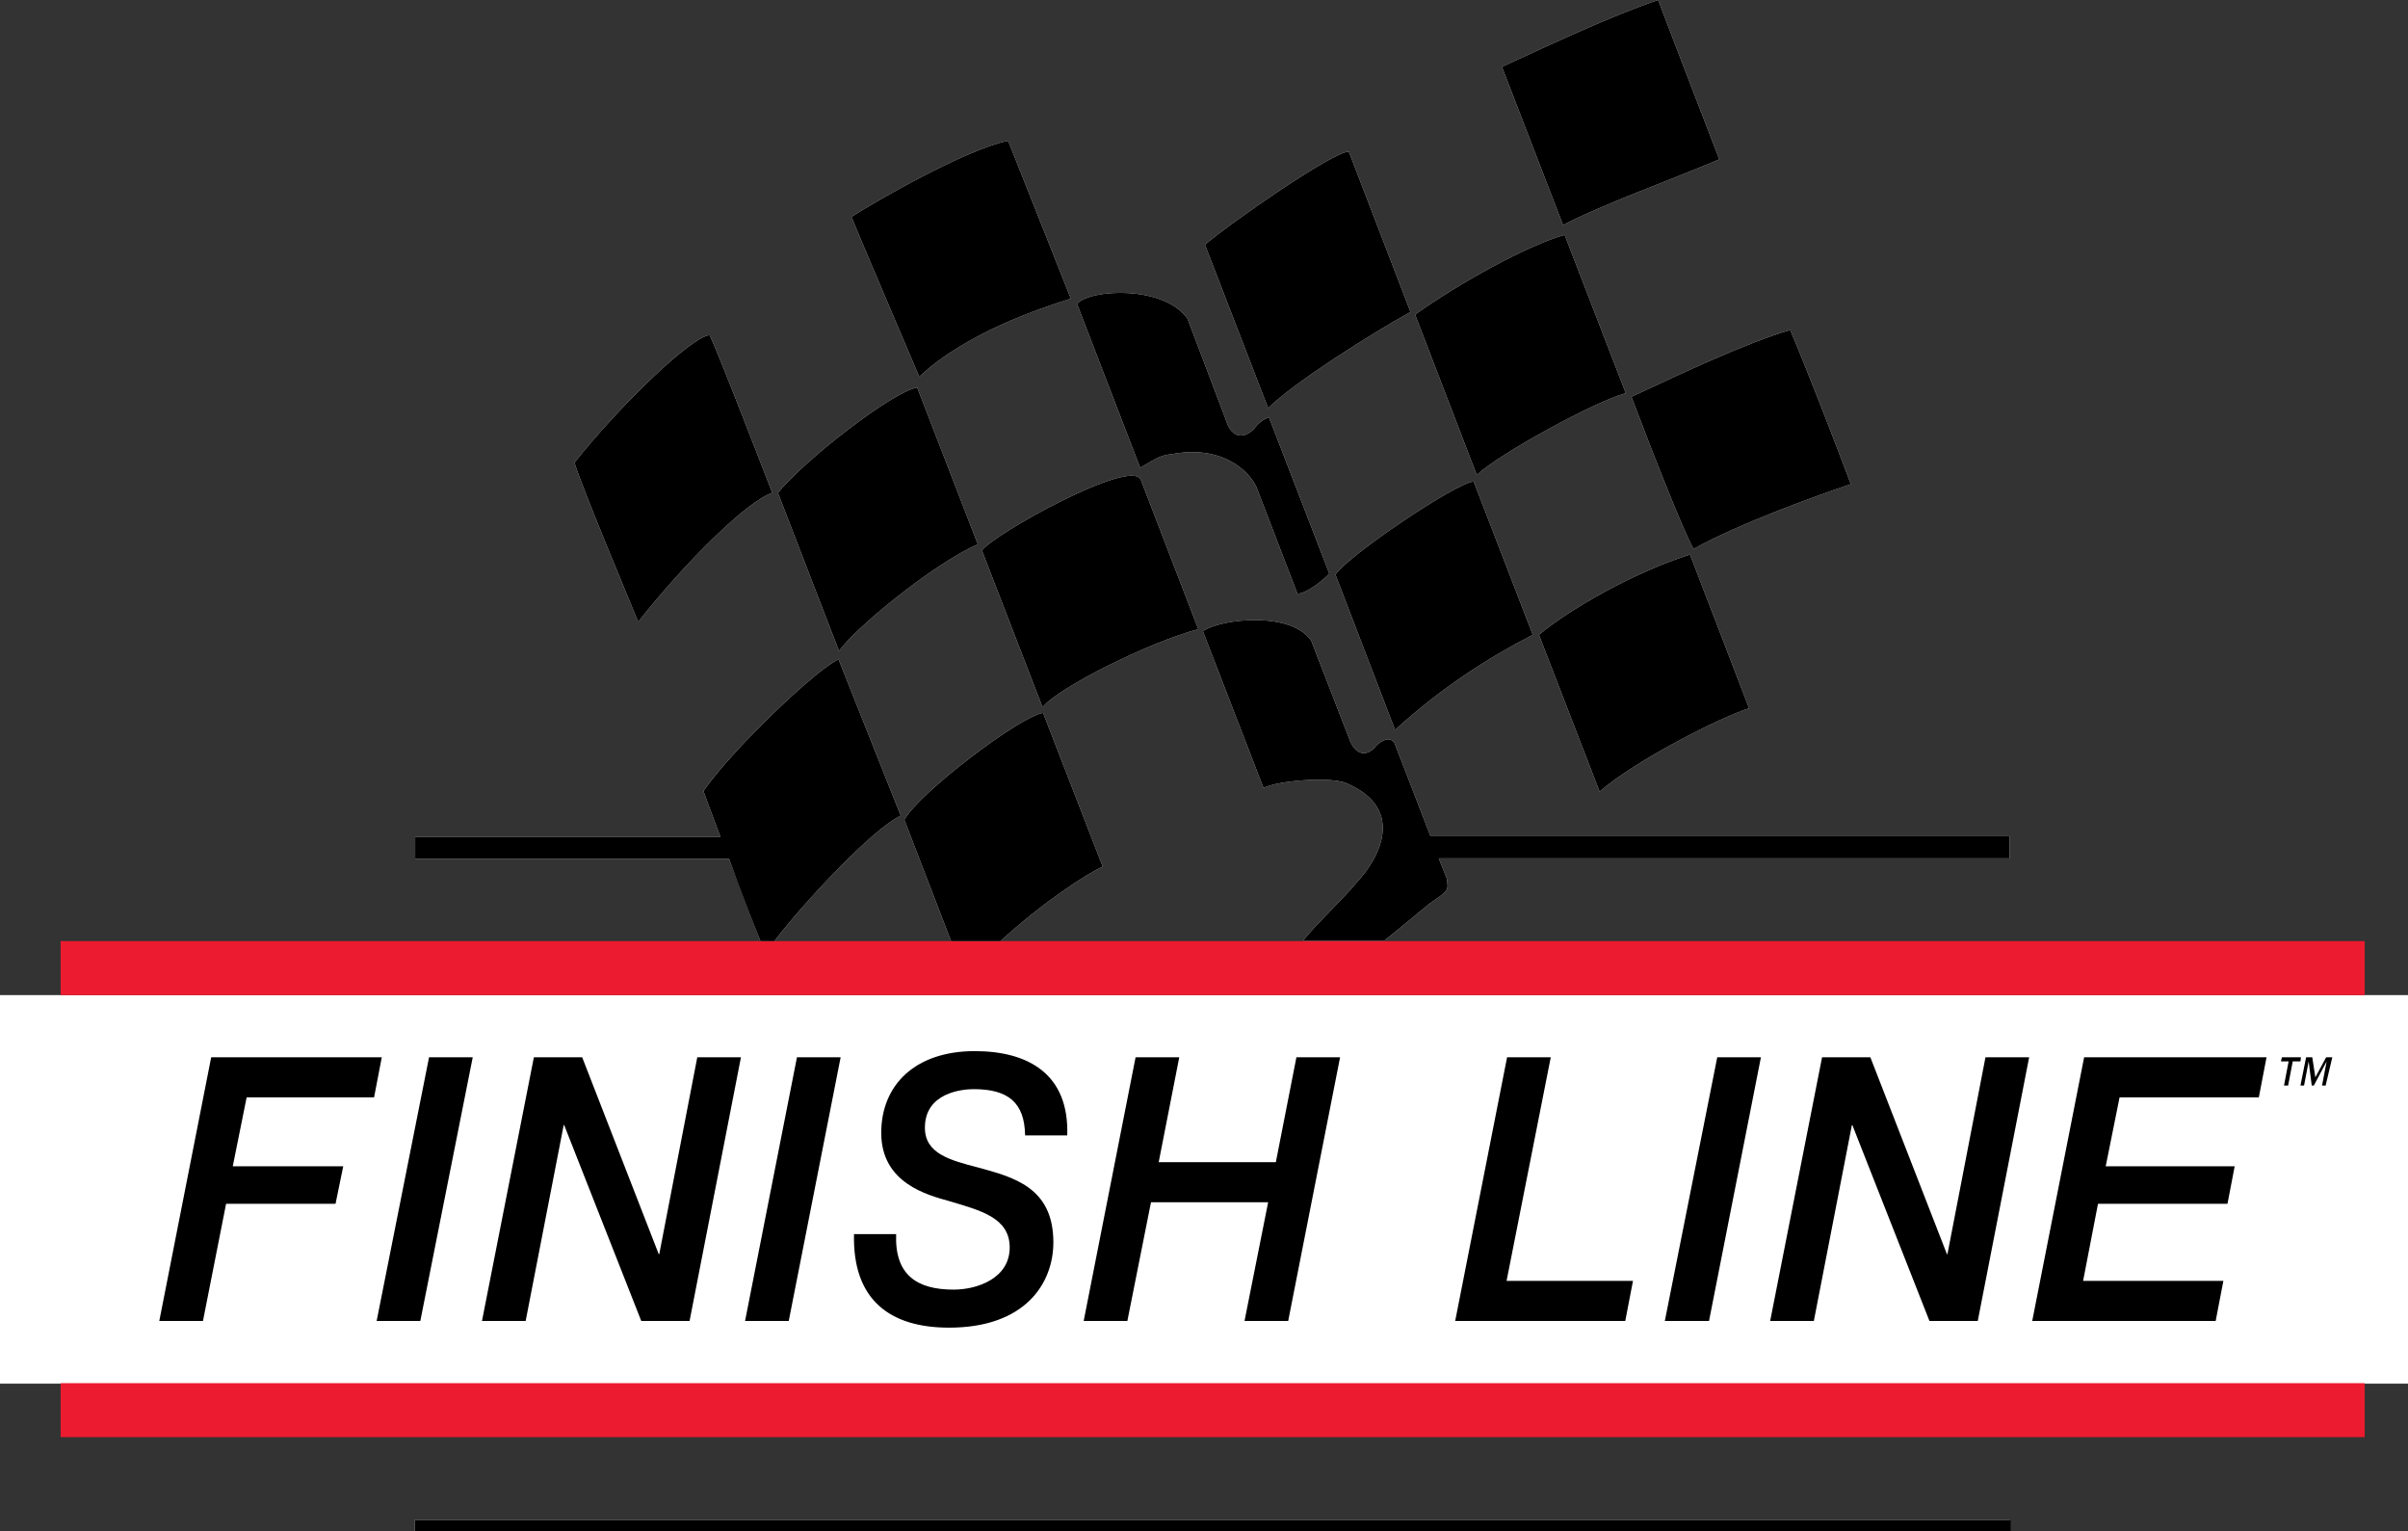 <?xml version="1.0" encoding="UTF-8" standalone="no"?>
<!-- Created with Inkscape (http://www.inkscape.org/) -->

<svg
   width="26.712mm"
   height="16.978mm"
   viewBox="0 0 26.712 16.978"
   version="1.1"
   id="svg1"
   xml:space="preserve"
   xmlns="http://www.w3.org/2000/svg"
   xmlns:svg="http://www.w3.org/2000/svg"><rect x="0" y="0" width="26.712" height="16.978" fill="#333333" stroke="none"/><defs
     id="defs1" /><g
     id="layer1"
     transform="translate(-182.545,-164.111)"><g
       id="g15"
       transform="matrix(0.057,0,0,0.057,182.545,164.111)">
	<path
   id="WHITE_:_FLAG__x2F__BARS_MERGE"
   class="st0"
   d="m 329.6,106.8 c 8.9,-5 25.1,-10.8 30.6,-12.6 -3.5,-9.3 -8.5,-22.2 -11.8,-30 -8.3,2.4 -21.1,8.4 -30.9,13 2.9,7.7 10.2,26.5 12.1,29.6 z m -0.7,1.1 c -10.6,3.3 -23.3,10.5 -29.4,15.6 l 11.8,30.5 c 7.2,-6.2 23.6,-14.5 29.1,-16.2 z M 334.6,31 c -0.5,-1.3 -10,-25.9 -11.9,-31 -8.9,3 -20.6,8.5 -30.4,13 l 11.9,30.8 c 7.3,-3.9 21.5,-9 30.4,-12.8 z m -36.3,92.5 -11.5,-29.8 c -3.1,0 -24.5,14.4 -26.9,18.1 l 11.6,30.2 c 8.9,-8.1 17.9,-13.9 26.8,-18.5 z m 93,39.2 H 278.4 l -7,-18.1 c -1.1,-1.9 -3.5,0.4 -3.5,0.4 -1.7,2.2 -3.8,2.1 -5.1,-0.7 l -7.6,-19.6 c -3.8,-5.8 -17.5,-4.4 -21.1,-1.9 l 11.8,30.5 c 2.6,-1.4 13,-2.3 16.2,-0.9 11.8,5.1 6,15 2,19.2 -2.3,2.9 -7.9,8.1 -10.5,11.4 h 15.8 c 3.3,-2.6 6.7,-5.5 8.8,-7.2 4,-2.7 3.6,-2.6 3.4,-4.8 l -1.6,-4 h 111.1 v -4.3 z M 316.4,76.5 304.5,45.7 c -7,1.9 -20.9,9.6 -29.1,15.5 l 12,31.2 c 4.3,-4.1 23.4,-14.5 29,-15.9 z M 222,93.3 c -2,-4.2 -28.6,10.6 -30.9,13.8 l 11.8,30.5 c 3.1,-3.9 20.9,-12.7 30.3,-15.2 z m -46,66.2 9.1,23.6 h 9.6 c 8.3,-7.6 16.8,-13.1 19.9,-14.5 L 203,138.7 c -4.4,0.6 -24.1,15.5 -27,20.8 z M 0,193.6 v 75.6 h 472 v -75.6 z m 148,-10.5 h 2.7 c 5.7,-7.5 19.3,-22 24.6,-24.4 l -12.1,-30.4 c -3.7,1.4 -20.4,17.1 -26.3,25.6 0,0 1.4,3.9 3.3,8.9 H 80.8 v 4.3 h 61.1 c 2.2,6 4.7,12.5 6.1,16 z M 274.5,60.7 262.5,29.5 c -3.1,0 -23.1,13.9 -28,18.1 l 12.3,31.8 c 4.9,-4.9 20.4,-14.7 27.7,-18.7 z M 150.3,95.9 c -0.9,-2.3 -10.6,-27.5 -12.2,-30.7 -3.7,0.3 -18,14.3 -26.3,24.8 1.6,5.2 10.8,27 12.4,31 8.7,-11.1 21.2,-23.6 26.1,-25.1 z M 80.7,300 h 310.5 v -4.3 H 80.7 Z M 227.8,88.4 c 10,-2 15.3,3.3 16.7,6.3 l 8,20.8 c 1.9,0 5.4,-3 6.2,-3.9 L 247,81.3 c -0.8,-0.1 -2.4,1.3 -2.9,2.1 -2.5,2.5 -4.7,1.3 -5.6,-1.9 L 231.1,62 c -4.6,-6.5 -18.8,-5.8 -21.5,-2.9 L 221.9,91 c 1.7,-0.9 3.7,-2.5 5.9,-2.6 z M 208.4,58.1 196.2,27.4 c -8.2,1.6 -26.2,12 -30.5,14.8 1.2,3 13.2,31.1 13.2,31.1 9,-8.5 23.7,-13.4 29.5,-15.2 z m -18.1,47.8 -11.8,-30.5 c -4.7,0.7 -22.2,14.3 -27.1,20.5 l 11.9,30.8 c 2.6,-4.1 18.4,-17.1 27,-20.8 z" />
	<path
   id="RED_:_LOGO_BARS_UP_x2F_DOWN_1_"
   class="st1"
   d="m 11.8,183.1 v 10.5 h 448.4 v -10.5 z m 0,96.5 H 460.2 V 269.1 H 11.8 Z" />
	<g
   id="g14">
		<path
   d="m 329.6,106.8 c 8.9,-5 25.1,-10.8 30.6,-12.6 -3.5,-9.3 -8.5,-22.2 -11.8,-30 -8.3,2.4 -21.1,8.4 -30.9,13 2.9,7.7 10.2,26.5 12.1,29.6 z"
   id="path1-5" />
		<path
   d="m 328.9,107.9 c -10.6,3.3 -23.3,10.5 -29.4,15.6 l 11.8,30.5 c 7.2,-6.2 23.6,-14.5 29.1,-16.2 z"
   id="path2-1" />
		<path
   d="m 334.6,31 c -0.5,-1.3 -10,-25.9 -11.9,-31 -8.9,3 -20.6,8.5 -30.4,13 l 11.9,30.8 c 7.3,-3.9 21.5,-9 30.4,-12.8 z"
   id="path3-7" />
		<path
   d="M 298.3,123.5 286.8,93.7 c -3.1,0 -24.5,14.4 -26.9,18.1 l 11.6,30.2 c 8.9,-8.1 17.9,-13.9 26.8,-18.5 z"
   id="path4-1" />
		<path
   d="M 391.3,162.7 H 278.4 l -7,-18.1 c -1.1,-1.9 -3.5,0.4 -3.5,0.4 -1.7,2.2 -3.8,2.1 -5.1,-0.7 l -7.6,-19.6 c -3.8,-5.8 -17.5,-4.4 -21.1,-1.9 l 11.8,30.5 c 2.6,-1.4 13,-2.3 16.2,-0.9 11.8,5.1 6,15 2,19.2 -2.3,2.9 -7.9,8.1 -10.5,11.4 h 15.8 c 3.3,-2.6 6.7,-5.5 8.8,-7.2 4,-2.7 3.6,-2.6 3.4,-4.8 l -1.6,-4 h 111.1 v -4.3 z"
   id="path5-1" />
		<path
   d="M 316.4,76.5 304.5,45.7 c -7,1.9 -20.9,9.6 -29.1,15.5 l 12,31.2 c 4.3,-4.1 23.4,-14.5 29,-15.9 z"
   id="path6-5" />
		<path
   d="m 222,93.3 c -2,-4.2 -28.6,10.6 -30.9,13.8 l 11.8,30.5 c 3.1,-3.9 20.9,-12.7 30.3,-15.2 z"
   id="path7-2" />
		<path
   d="m 176,159.5 9.1,23.6 h 9.6 c 8.3,-7.6 16.8,-13.1 19.9,-14.5 L 203,138.7 c -4.4,0.6 -24.1,15.5 -27,20.8 z"
   id="path8-7" />
		<path
   d="m 148,183.1 h 2.7 c 5.7,-7.5 19.3,-22 24.6,-24.4 l -12.1,-30.4 c -3.7,1.4 -20.4,17.1 -26.3,25.6 0,0 1.4,3.9 3.3,8.9 H 80.8 v 4.3 h 61.1 c 2.1,6 4.7,12.5 6.1,16 z"
   id="path9-6" />
		<path
   d="m 274.5,60.7 -12,-31.2 c -3.1,0 -23.1,13.9 -28,18.1 l 12.3,31.8 c 4.9,-4.9 20.4,-14.7 27.7,-18.7 z"
   id="path10-1" />
		<path
   d="m 150.3,95.9 c -0.9,-2.3 -10.6,-27.5 -12.2,-30.7 -3.7,0.3 -18,14.3 -26.3,24.8 1.6,5.2 10.8,27 12.4,31 8.7,-11.1 21.2,-23.6 26.1,-25.1 z"
   id="path11-4" />
		<rect
   x="80.7"
   y="295.7"
   width="310.6"
   height="4.3"
   id="rect11" />
		<path
   d="m 227.8,88.4 c 10,-2 15.3,3.3 16.7,6.3 l 8,20.8 c 1.9,0 5.4,-3 6.2,-3.9 L 247,81.3 c -0.8,-0.1 -2.4,1.3 -2.9,2.1 -2.5,2.5 -4.7,1.3 -5.6,-1.9 L 231.1,62 c -4.6,-6.5 -18.8,-5.8 -21.5,-2.9 L 221.9,91 c 1.7,-0.9 3.7,-2.5 5.9,-2.6 z"
   id="path12" />
		<path
   d="M 208.4,58.1 196.2,27.4 c -8.2,1.6 -26.2,12 -30.5,14.8 1.2,3 13.2,31.1 13.2,31.1 9,-8.5 23.7,-13.4 29.5,-15.2 z"
   id="path13" />
		<path
   d="M 190.3,105.9 178.5,75.4 c -4.7,0.7 -22.2,14.3 -27.1,20.5 l 11.9,30.8 c 2.6,-4.1 18.4,-17.1 27,-20.8 z"
   id="path14" />
	</g>
	<path
   id="BLACK_:_TYPE"
   d="m 41.1,205.7 h 33.2 l -1.5,7.8 H 48 l -2.7,13.4 h 21.5 l -1.5,7.3 H 44 L 39.5,257 H 31 Z m 42.4,0 H 92 L 81.8,257 h -8.5 z m 20.4,0 h 9.4 l 14.9,38.3 h 0.1 l 7.4,-38.3 h 8.5 l -10,51.3 h -9.4 l -15,-38.1 h -0.1 l -7.4,38.1 h -8.5 z m 51.2,0 h 8.5 L 153.5,257 H 145 Z m 19.3,34.4 c -0.3,8 4.1,10.8 11.2,10.8 4.6,0 10.9,-2.2 10.9,-8.2 0,-5.8 -5.7,-7.2 -11.7,-9 -4.3,-1.2 -13.3,-3.5 -13.3,-13.3 0,-9.3 6.6,-15.9 18.2,-15.9 10.2,0 18.4,4.3 18,16.4 h -8.2 c -0.1,-6.4 -3.3,-9 -10,-9 -2.3,0 -9.5,0.7 -9.5,7.5 0,5 4.8,6.3 10.2,7.7 6.9,1.9 14.8,3.8 14.8,14.6 0,8 -5.5,16.6 -20.3,16.6 -11.5,0 -18.8,-5.4 -18.5,-18.2 z M 221,205.7 h 8.5 l -4,20.4 h 22.8 l 4,-20.4 h 8.5 L 250.7,257 h -8.5 l 4.6,-23.1 H 224 l -4.6,23.1 h -8.5 z m 72.3,0 h 8.5 l -8.6,43.5 h 24.6 l -1.5,7.8 h -33.1 z m 40.9,0 h 8.5 L 332.6,257 H 324 Z m 20.4,0 h 9.4 l 14.9,38.3 h 0.1 l 7.4,-38.3 h 8.5 l -10,51.3 h -9.4 l -15,-38.1 h -0.1 L 353,257 h -8.5 z m 51,0 h 35.5 l -1.5,7.8 h -27.1 l -2.7,13.4 h 25.1 l -1.4,7.3 h -25.2 l -2.9,15 h 27.3 l -1.5,7.8 h -35.7 z" />
	<path
   d="m 452.6,211.2 h -0.7 l 0.9,-4.7 -2.5,4.7 h -0.4 l -0.6,-4.7 -0.9,4.7 h -0.7 l 1.1,-5.5 h 1.2 l 0.6,3.9 2.1,-3.9 h 1.2 z m -4.9,-4.7 h -1.5 l -0.9,4.7 h -0.8 l 0.9,-4.7 h -1.5 l 0.2,-0.8 h 3.7 z"
   id="path15" />
</g></g><style
     type="text/css"
     id="style1">
	.st0{fill:#FFED00;}
	.st1{fill:#FFFFFF;}
</style><style
     type="text/css"
     id="style1-5">
	.st0{fill:#FFFFFF;}
	.st1{fill:#ED1B2F;}
</style></svg>
